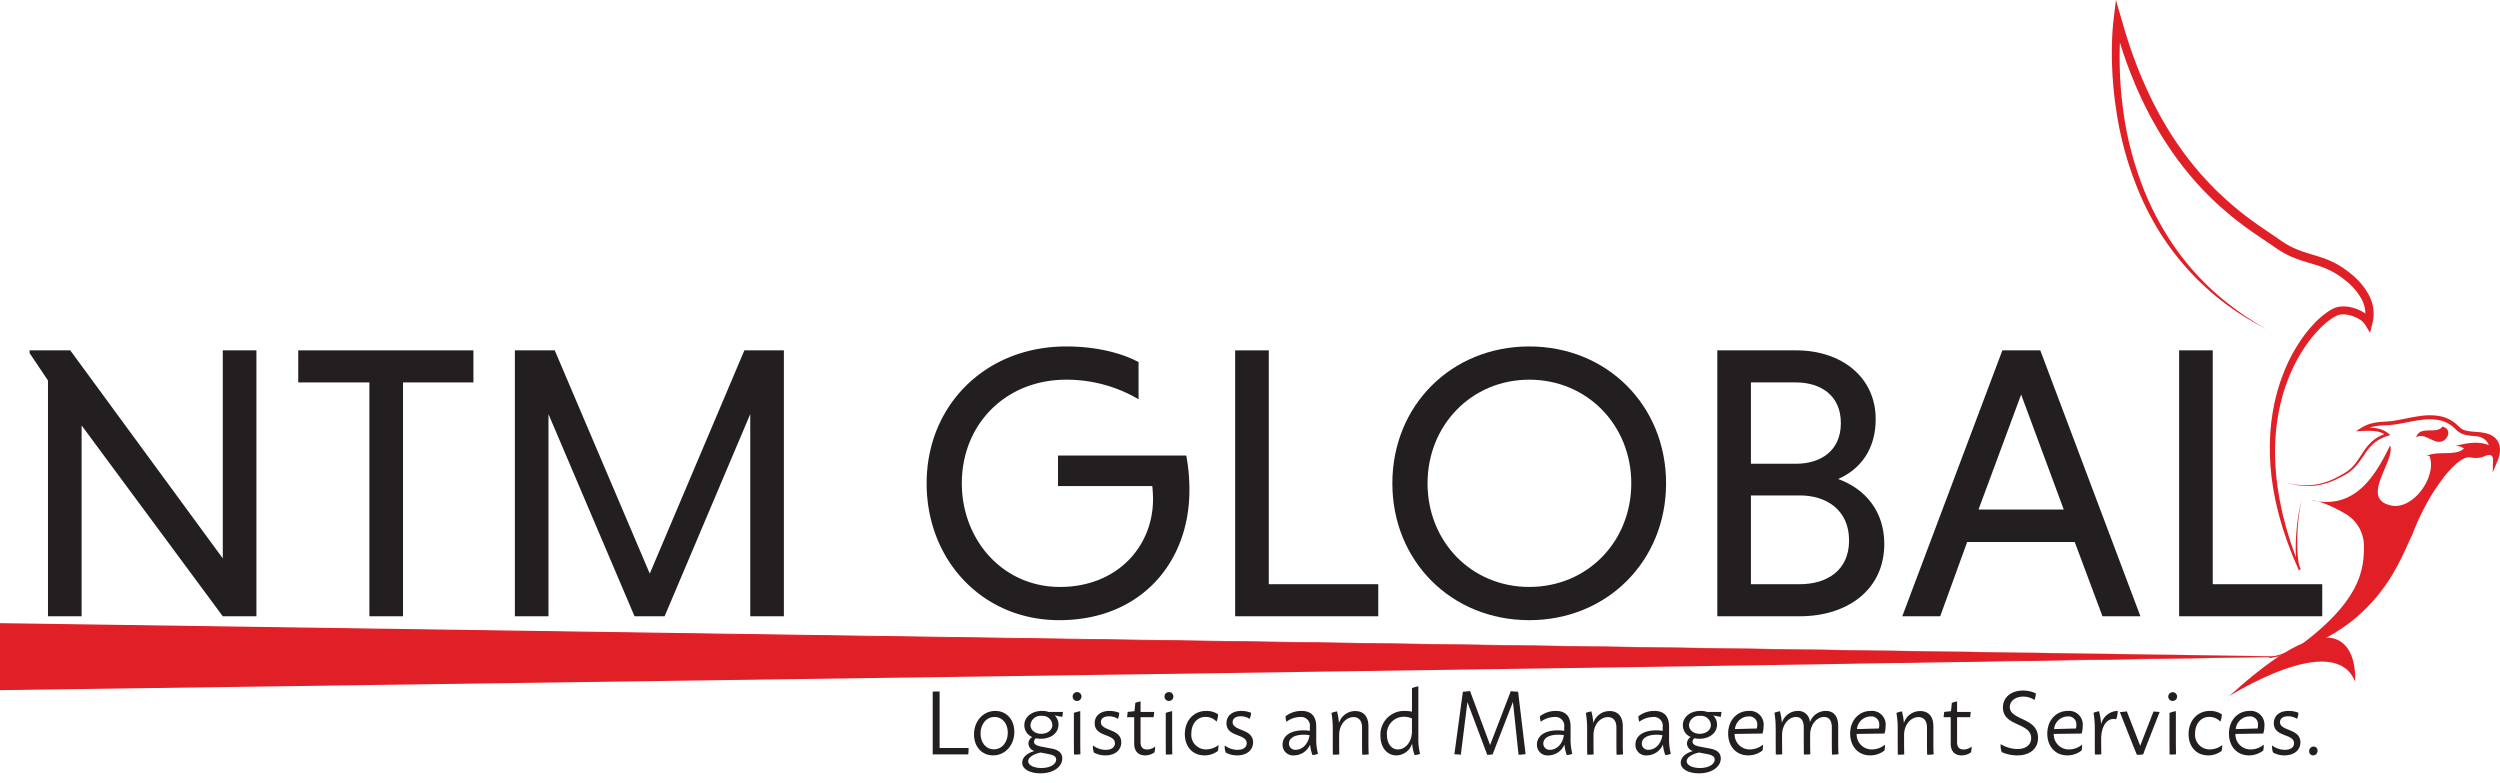 <svg id="Layer_1" data-name="Layer 1" xmlns="http://www.w3.org/2000/svg" viewBox="0 0 613.039 192.003">
  <defs>
    <style>
      .cls-1 {
        fill: #231f20;
      }

      .cls-2 {
        fill: #e01f26;
      }
    </style>
  </defs>
  <title>NTM logo</title>
  <g>
    <path class="cls-1" d="M257.817,191.83H249.1v-15.4c.856,0,1.469-.021,1.692-.035v13.875H257.9A11.782,11.782,0,0,1,257.817,191.83Z" transform="translate(-20.386 -6.845)"/>
    <path class="cls-1" d="M259.227,186.939c0-3.194,2.181-5.767,5.217-5.767,2.735,0,4.675,2.106,4.674,5.138,0,3.2-2.18,5.769-5.208,5.769C261.175,192.079,259.227,189.975,259.227,186.939Zm8.288-.432c-.008-2.208-1.307-3.853-3.274-3.845-2.064.007-3.418,1.835-3.41,4.073.008,2.18,1.288,3.859,3.269,3.853C266.161,190.582,267.523,188.765,267.515,186.508Z" transform="translate(-20.386 -6.845)"/>
    <path class="cls-1" d="M280.869,192.815c0,2.034-2.144,3.661-5.336,3.661-2.57,0-4.483-1.022-4.483-2.594,0-1.419,1.352-2.42,3.008-2.873a1.985,1.985,0,0,1-1.485-1.843,1.9,1.9,0,0,1,.933-1.59,3.1,3.1,0,0,1-1.937-2.893c0-2.122,1.944-3.512,4.316-3.512a5.293,5.293,0,0,1,1.651.249h3.5a8.742,8.742,0,0,1-.173,1.223l-1.851-.355a3.063,3.063,0,0,1,.935,2.241c0,2.123-1.935,3.473-4.311,3.473a5.685,5.685,0,0,1-1.225-.128,1.116,1.116,0,0,0-.466.851c0,.442.284.914,1.773,1.2l2.625.5C280.084,190.764,280.869,191.594,280.869,192.815Zm-1.5.28c0-.63-.446-1.066-1.762-1.319l-2.065-.4c-1.534.319-3.031,1.121-3.031,2.14,0,.964,1.418,1.656,3.222,1.656C277.855,195.176,279.372,194.281,279.372,193.1Zm-6.292-8.463c0,1.271,1.141,2.151,2.635,2.151,1.549,0,2.725-.893,2.725-2.2a2.381,2.381,0,0,0-2.63-2.193A2.455,2.455,0,0,0,273.079,184.633Z" transform="translate(-20.386 -6.845)"/>
    <path class="cls-1" d="M283.419,177.644a1.083,1.083,0,0,1,2.167-.014,1.082,1.082,0,0,1-1.1,1.1A1.058,1.058,0,0,1,283.419,177.644Zm1.908,14.162a7.927,7.927,0,0,1-1.58.049c-.011-.366-.026-1.479-.026-3.172v-7.023a10.781,10.781,0,0,1,1.562-.44v7.464C285.284,190.271,285.309,191.4,285.328,191.806Z" transform="translate(-20.386 -6.845)"/>
    <path class="cls-1" d="M288.637,191.383a3.862,3.862,0,0,1-.234-1.741,5.168,5.168,0,0,0,3.129,1.077c1.315,0,2.249-.569,2.249-1.618,0-1.091-1.032-1.5-2.231-1.963-1.256-.491-2.73-1.066-2.73-2.937,0-1.841,1.391-3.027,3.625-3.027a6.4,6.4,0,0,1,2.4.459,3.841,3.841,0,0,1-.342,1.489,3.962,3.962,0,0,0-2.2-.632c-1.133,0-1.971.5-1.971,1.43,0,1.02,1,1.43,2.189,1.914,1.287.525,2.821,1.153,2.821,3.045s-1.538,3.2-3.89,3.2A5.783,5.783,0,0,1,288.637,191.383Z" transform="translate(-20.386 -6.845)"/>
    <path class="cls-1" d="M303.475,191.333a3.829,3.829,0,0,1-2.3.746c-1.513,0-2.667-.857-2.667-2.892V182.71h-1.76a10.329,10.329,0,0,0,.152-1.288l1.677-.188.211-2.042a8.786,8.786,0,0,1,1.283-.361v2.592h3.339a10.328,10.328,0,0,1-.151,1.288h-3.188v6.126c0,1.274.6,1.793,1.586,1.793a3.233,3.233,0,0,0,1.986-.713A5.1,5.1,0,0,1,303.475,191.333Z" transform="translate(-20.386 -6.845)"/>
    <path class="cls-1" d="M305.947,177.644a1.083,1.083,0,0,1,2.167-.014,1.082,1.082,0,0,1-1.1,1.1A1.058,1.058,0,0,1,305.947,177.644Zm1.908,14.162a7.927,7.927,0,0,1-1.58.049c-.011-.366-.026-1.479-.026-3.172v-7.023a10.781,10.781,0,0,1,1.562-.44v7.464C307.812,190.271,307.837,191.4,307.855,191.806Z" transform="translate(-20.386 -6.845)"/>
    <path class="cls-1" d="M310.927,186.854c0-3.3,2.157-5.682,5.245-5.682a5.038,5.038,0,0,1,2.91.843,4.538,4.538,0,0,1-.382,1.777,3.652,3.652,0,0,0-2.706-1.151c-2.095,0-3.468,1.756-3.468,4.068a3.57,3.57,0,0,0,3.61,3.9,4.929,4.929,0,0,0,3.036-1.064,4.616,4.616,0,0,1-.148,1.439,5.393,5.393,0,0,1-3.3,1.094C312.9,192.079,310.927,190.018,310.927,186.854Z" transform="translate(-20.386 -6.845)"/>
    <path class="cls-1" d="M320.955,191.383a3.862,3.862,0,0,1-.234-1.741,5.168,5.168,0,0,0,3.129,1.077c1.315,0,2.249-.569,2.249-1.618,0-1.091-1.032-1.5-2.231-1.963-1.256-.491-2.73-1.066-2.73-2.937,0-1.841,1.391-3.027,3.625-3.027a6.4,6.4,0,0,1,2.4.459,3.839,3.839,0,0,1-.342,1.489,3.966,3.966,0,0,0-2.2-.632c-1.133,0-1.971.5-1.971,1.43,0,1.02,1,1.43,2.189,1.914,1.287.525,2.821,1.153,2.821,3.045s-1.537,3.2-3.89,3.2A5.783,5.783,0,0,1,320.955,191.383Z" transform="translate(-20.386 -6.845)"/>
    <path class="cls-1" d="M342.228,192a9.328,9.328,0,0,1-.583-2.588,4.348,4.348,0,0,1-3.949,2.671,2.574,2.574,0,0,1-2.8-2.66c0-2.014,1.76-3.488,5.126-3.488a10.166,10.166,0,0,1,1.558.125v-.91a2.164,2.164,0,0,0-2.382-2.486,5.725,5.725,0,0,0-3.357,1.169,4.743,4.743,0,0,1-.22-1.343,6.28,6.28,0,0,1,3.925-1.312c2.3,0,3.6,1.21,3.6,3.85v2.926a14.085,14.085,0,0,0,.424,3.721A3.432,3.432,0,0,1,342.228,192Zm-.721-4.878a8.651,8.651,0,0,0-1.391-.113c-2.477,0-3.655.962-3.655,2.174a1.522,1.522,0,0,0,1.7,1.52C339.581,190.7,341.165,189.479,341.507,187.118Z" transform="translate(-20.386 -6.845)"/>
    <path class="cls-1" d="M356.029,191.81a9.014,9.014,0,0,1-1.6.112c-.021-.229-.049-1.254-.049-3.208v-3.5c0-1.62-.787-2.524-2.084-2.524-1.848,0-3.531,1.8-3.531,4.438v1.588c0,1.588.025,2.716.044,3.123a7.922,7.922,0,0,1-1.579.049c-.012-.366-.027-1.479-.027-3.172v-3.278a22.527,22.527,0,0,0-.312-3.771,6.166,6.166,0,0,1,1.351-.378,15.553,15.553,0,0,1,.478,2.873,4.15,4.15,0,0,1,4-2.955c2.046,0,3.229,1.346,3.229,3.719v3.791C355.938,190.47,355.99,191.513,356.029,191.81Z" transform="translate(-20.386 -6.845)"/>
    <path class="cls-1" d="M367.274,192a9.719,9.719,0,0,1-.606-2.852,4.128,4.128,0,0,1-3.866,2.934c-2.358,0-3.914-2.026-3.914-4.833a5.811,5.811,0,0,1,6.036-6.073,8.315,8.315,0,0,1,1.7.181v-5.787a10.647,10.647,0,0,1,1.563-.441v12.823a14.126,14.126,0,0,0,.424,3.721A3.415,3.415,0,0,1,367.274,192Zm-.653-5.841v-3.142a5.121,5.121,0,0,0-1.972-.41,4.135,4.135,0,0,0-4.163,4.451c0,2.057,1.06,3.56,2.7,3.56C364.988,190.615,366.621,188.82,366.621,186.156Z" transform="translate(-20.386 -6.845)"/>
    <path class="cls-1" d="M392.754,191.911l-1.37-12.951-4.978,12.855a6.357,6.357,0,0,1-1.324.13L380.217,179l-1.613,12.92c-.527-.061-1.055-.1-1.582-.114l2.081-15.328c.589-.039,1.176-.1,1.762-.183l4.914,13.244,5.071-13.2c.6.064,1.2.1,1.8.118l1.834,15.3A9.128,9.128,0,0,1,392.754,191.911Z" transform="translate(-20.386 -6.845)"/>
    <path class="cls-1" d="M404.6,192a9.328,9.328,0,0,1-.583-2.588,4.348,4.348,0,0,1-3.949,2.671,2.574,2.574,0,0,1-2.8-2.66c0-2.014,1.76-3.488,5.126-3.488a10.166,10.166,0,0,1,1.558.125v-.91a2.164,2.164,0,0,0-2.382-2.486,5.725,5.725,0,0,0-3.357,1.169,4.743,4.743,0,0,1-.22-1.343,6.28,6.28,0,0,1,3.925-1.312c2.3,0,3.6,1.21,3.6,3.85v2.926a14.085,14.085,0,0,0,.424,3.721A3.432,3.432,0,0,1,404.6,192Zm-.721-4.878a8.651,8.651,0,0,0-1.391-.113c-2.477,0-3.655.962-3.655,2.174a1.522,1.522,0,0,0,1.7,1.52C401.95,190.7,403.534,189.479,403.876,187.118Z" transform="translate(-20.386 -6.845)"/>
    <path class="cls-1" d="M418.4,191.81a9.014,9.014,0,0,1-1.6.112c-.021-.229-.049-1.254-.049-3.208v-3.5c0-1.62-.787-2.524-2.084-2.524-1.848,0-3.531,1.8-3.531,4.438v1.588c0,1.588.025,2.716.044,3.123a7.922,7.922,0,0,1-1.579.049c-.012-.366-.027-1.479-.027-3.172v-3.278a22.527,22.527,0,0,0-.312-3.771,6.166,6.166,0,0,1,1.351-.378,15.553,15.553,0,0,1,.478,2.873,4.15,4.15,0,0,1,4-2.955c2.046,0,3.229,1.346,3.229,3.719v3.791C418.308,190.47,418.359,191.513,418.4,191.81Z" transform="translate(-20.386 -6.845)"/>
    <path class="cls-1" d="M428.752,192a9.328,9.328,0,0,1-.583-2.588,4.348,4.348,0,0,1-3.949,2.671,2.574,2.574,0,0,1-2.8-2.66c0-2.014,1.76-3.488,5.126-3.488a10.166,10.166,0,0,1,1.558.125v-.91a2.164,2.164,0,0,0-2.382-2.486,5.725,5.725,0,0,0-3.357,1.169,4.743,4.743,0,0,1-.22-1.343,6.28,6.28,0,0,1,3.925-1.312c2.3,0,3.6,1.21,3.6,3.85v2.926a14.085,14.085,0,0,0,.424,3.721A3.432,3.432,0,0,1,428.752,192Zm-.721-4.878a8.651,8.651,0,0,0-1.391-.113c-2.477,0-3.655.962-3.655,2.174a1.522,1.522,0,0,0,1.7,1.52C426.105,190.7,427.689,189.479,428.031,187.118Z" transform="translate(-20.386 -6.845)"/>
    <path class="cls-1" d="M442.348,192.815c0,2.034-2.144,3.661-5.336,3.661-2.57,0-4.483-1.022-4.483-2.594,0-1.419,1.352-2.42,3.009-2.873a1.985,1.985,0,0,1-1.485-1.843,1.9,1.9,0,0,1,.933-1.59,3.1,3.1,0,0,1-1.937-2.893c0-2.122,1.943-3.512,4.316-3.512a5.292,5.292,0,0,1,1.65.249h3.5a8.814,8.814,0,0,1-.173,1.223l-1.852-.355a3.062,3.062,0,0,1,.936,2.241c0,2.123-1.935,3.473-4.312,3.473a5.677,5.677,0,0,1-1.225-.128,1.116,1.116,0,0,0-.467.851c0,.442.284.914,1.773,1.2l2.625.5C441.563,190.764,442.348,191.594,442.348,192.815Zm-1.5.28c0-.63-.446-1.066-1.762-1.319l-2.065-.4c-1.534.319-3.031,1.121-3.031,2.14,0,.964,1.418,1.656,3.222,1.656C439.333,195.176,440.85,194.281,440.85,193.1Zm-6.292-8.463c0,1.271,1.141,2.151,2.635,2.151,1.549,0,2.725-.893,2.725-2.2a2.38,2.38,0,0,0-2.63-2.193A2.455,2.455,0,0,0,434.558,184.633Z" transform="translate(-20.386 -6.845)"/>
    <path class="cls-1" d="M452.681,189.448a4.555,4.555,0,0,1-.119,1.439,5.662,5.662,0,0,1-3.494,1.191c-2.9,0-4.91-2.168-4.91-5.341,0-3.188,2.087-5.565,5.067-5.565a3.356,3.356,0,0,1,3.625,3.708,6.225,6.225,0,0,1-.273,1.843l-6.831.094a3.685,3.685,0,0,0,3.752,3.8A5.033,5.033,0,0,0,452.681,189.448Zm-6.855-3.822,5.354-.143a3.882,3.882,0,0,0,.113-.89,1.939,1.939,0,0,0-2.17-2.066A3.41,3.41,0,0,0,445.825,185.626Z" transform="translate(-20.386 -6.845)"/>
    <path class="cls-1" d="M471.227,191.778a9.106,9.106,0,0,1-1.6.112c-.021-.229-.049-1.254-.049-3.208v-3.5c0-1.62-.676-2.524-1.909-2.524-1.726,0-3.41,1.8-3.41,4.438v1.588c0,1.588.025,2.715.044,3.123a7.92,7.92,0,0,1-1.579.049c-.012-.366-.026-1.479-.026-3.172v-3.5c0-1.62-.677-2.524-1.909-2.524-1.726,0-3.41,1.8-3.41,4.438v1.588c0,1.588.025,2.715.044,3.123a7.922,7.922,0,0,1-1.579.049c-.012-.366-.026-1.479-.026-3.172V185.4a22.632,22.632,0,0,0-.312-3.771,6.157,6.157,0,0,1,1.35-.378,15.555,15.555,0,0,1,.478,2.872,4.1,4.1,0,0,1,3.9-2.954,2.846,2.846,0,0,1,2.965,2.794,4.157,4.157,0,0,1,3.9-2.794c1.965,0,3.04,1.345,3.04,3.719v3.791C471.135,190.438,471.188,191.48,471.227,191.778Z" transform="translate(-20.386 -6.845)"/>
    <path class="cls-1" d="M482.6,189.448a4.555,4.555,0,0,1-.119,1.439,5.662,5.662,0,0,1-3.494,1.191c-2.9,0-4.91-2.168-4.91-5.341,0-3.188,2.087-5.565,5.067-5.565a3.356,3.356,0,0,1,3.625,3.708,6.225,6.225,0,0,1-.273,1.843l-6.831.094a3.685,3.685,0,0,0,3.752,3.8A5.033,5.033,0,0,0,482.6,189.448Zm-6.855-3.822,5.354-.143a3.882,3.882,0,0,0,.113-.89,1.939,1.939,0,0,0-2.17-2.066A3.41,3.41,0,0,0,475.745,185.626Z" transform="translate(-20.386 -6.845)"/>
    <path class="cls-1" d="M494.561,191.81a9,9,0,0,1-1.6.112c-.021-.229-.05-1.254-.05-3.208v-3.5c0-1.62-.787-2.524-2.084-2.524-1.847,0-3.531,1.8-3.531,4.438v1.588c0,1.588.025,2.716.044,3.123a7.922,7.922,0,0,1-1.579.049c-.012-.366-.026-1.479-.026-3.172v-3.278a22.632,22.632,0,0,0-.312-3.771,6.157,6.157,0,0,1,1.35-.378,15.553,15.553,0,0,1,.478,2.873,4.15,4.15,0,0,1,4-2.955c2.046,0,3.229,1.346,3.229,3.719v3.791C494.47,190.47,494.521,191.513,494.561,191.81Z" transform="translate(-20.386 -6.845)"/>
    <path class="cls-1" d="M503.693,191.333a3.826,3.826,0,0,1-2.295.746c-1.514,0-2.667-.857-2.667-2.892V182.71h-1.76a10.42,10.42,0,0,0,.151-1.288l1.677-.188.211-2.042a8.775,8.775,0,0,1,1.283-.361v2.592h3.339a10.236,10.236,0,0,1-.151,1.288h-3.187v6.126c0,1.274.6,1.793,1.586,1.793a3.231,3.231,0,0,0,1.986-.713A5.1,5.1,0,0,1,503.693,191.333Z" transform="translate(-20.386 -6.845)"/>
    <path class="cls-1" d="M511.247,191.27a4.323,4.323,0,0,1-.263-1.952,8.159,8.159,0,0,0,4.075,1.2c2.024,0,3.4-.969,3.4-2.688,0-1.828-1.553-2.551-3.282-3.345s-3.643-1.665-3.643-4.15c0-2.433,1.945-4.153,4.9-4.153a7.34,7.34,0,0,1,3.19.7,6.035,6.035,0,0,1-.352,1.619,4.879,4.879,0,0,0-2.771-.836c-1.885,0-3.277,1.063-3.277,2.546s1.379,2.155,3.009,2.921c1.775.832,3.908,1.836,3.908,4.637,0,2.728-2.048,4.309-5.1,4.309A8.991,8.991,0,0,1,511.247,191.27Z" transform="translate(-20.386 -6.845)"/>
    <path class="cls-1" d="M530.934,189.448a4.555,4.555,0,0,1-.119,1.439,5.662,5.662,0,0,1-3.494,1.191c-2.9,0-4.91-2.168-4.91-5.341,0-3.188,2.087-5.565,5.067-5.565a3.356,3.356,0,0,1,3.625,3.708,6.225,6.225,0,0,1-.273,1.843l-6.831.094a3.685,3.685,0,0,0,3.752,3.8A5.033,5.033,0,0,0,530.934,189.448Zm-6.855-3.822,5.354-.143a3.882,3.882,0,0,0,.113-.89,1.939,1.939,0,0,0-2.17-2.066A3.41,3.41,0,0,0,524.078,185.626Z" transform="translate(-20.386 -6.845)"/>
    <path class="cls-1" d="M539.282,183.227c-2.091-.518-3.654,1.539-3.657,4.845v.611c0,1.588.025,2.715.044,3.123a7.922,7.922,0,0,1-1.579.049c-.012-.366-.026-1.479-.026-3.172V185.4a22.632,22.632,0,0,0-.312-3.771,6.157,6.157,0,0,1,1.35-.378,15.815,15.815,0,0,1,.5,3.189,4.314,4.314,0,0,1,4.08-3.269A5.252,5.252,0,0,1,539.282,183.227Z" transform="translate(-20.386 -6.845)"/>
    <path class="cls-1" d="M549.973,181.422l-2.517,6.4c-1.289,3.273-1.514,4-1.514,4a8.246,8.246,0,0,1-1.543.12s-.335-.728-1.662-4.088l-2.523-6.388c.577-.044,1.144-.1,1.708-.183l3.273,8.445,3.263-8.414C548.963,181.37,549.469,181.405,549.973,181.422Z" transform="translate(-20.386 -6.845)"/>
    <path class="cls-1" d="M552.079,177.644a1.084,1.084,0,0,1,2.167-.014,1.082,1.082,0,0,1-1.1,1.1A1.058,1.058,0,0,1,552.079,177.644Zm1.908,14.162a7.922,7.922,0,0,1-1.579.049c-.012-.366-.027-1.479-.027-3.172v-7.023a10.806,10.806,0,0,1,1.563-.44v7.464C553.943,190.271,553.969,191.4,553.987,191.806Z" transform="translate(-20.386 -6.845)"/>
    <path class="cls-1" d="M557.06,186.854c0-3.3,2.157-5.682,5.245-5.682a5.039,5.039,0,0,1,2.909.843,4.529,4.529,0,0,1-.382,1.777,3.653,3.653,0,0,0-2.706-1.151c-2.095,0-3.468,1.756-3.468,4.068a3.57,3.57,0,0,0,3.609,3.9,4.926,4.926,0,0,0,3.035-1.064,4.6,4.6,0,0,1-.147,1.439,5.393,5.393,0,0,1-3.3,1.094C559.036,192.079,557.06,190.018,557.06,186.854Z" transform="translate(-20.386 -6.845)"/>
    <path class="cls-1" d="M575.482,189.448a4.555,4.555,0,0,1-.119,1.439,5.662,5.662,0,0,1-3.494,1.191c-2.9,0-4.91-2.168-4.91-5.341,0-3.188,2.087-5.565,5.067-5.565a3.356,3.356,0,0,1,3.625,3.708,6.225,6.225,0,0,1-.273,1.843l-6.831.094a3.685,3.685,0,0,0,3.752,3.8A5.033,5.033,0,0,0,575.482,189.448Zm-6.855-3.822,5.354-.143a3.882,3.882,0,0,0,.113-.89,1.939,1.939,0,0,0-2.17-2.066A3.41,3.41,0,0,0,568.627,185.626Z" transform="translate(-20.386 -6.845)"/>
    <path class="cls-1" d="M580.6,192.079a5.789,5.789,0,0,1-2.822-.7,3.861,3.861,0,0,1-.233-1.741,5.168,5.168,0,0,0,3.129,1.077c1.315,0,2.249-.569,2.249-1.618,0-1.091-1.032-1.5-2.23-1.963-1.257-.491-2.731-1.066-2.731-2.937,0-1.841,1.392-3.027,3.625-3.027a6.4,6.4,0,0,1,2.405.459,3.857,3.857,0,0,1-.342,1.489,3.966,3.966,0,0,0-2.2-.632c-1.134,0-1.971.5-1.971,1.43,0,1.02,1,1.43,2.188,1.914,1.287.525,2.821,1.153,2.821,3.045s-1.538,3.2-3.891,3.2Z" transform="translate(-20.386 -6.845)"/>
    <path class="cls-1" d="M586.631,191.056a1.1,1.1,0,0,1,1.081-1.144.959.959,0,0,1,.972,1.02,1.1,1.1,0,0,1-1.083,1.147A.96.96,0,0,1,586.631,191.056Z" transform="translate(-20.386 -6.845)"/>
  </g>
  <g>
    <path class="cls-1" d="M40.4,111.17v46.793H32.15V100.144l-4.507-6.712V92.76h9.972l37.4,51.012V92.76h8.246v65.2H75.011Z" transform="translate(-20.386 -6.845)"/>
    <path class="cls-1" d="M110.97,100.623H93.519V92.76h42.957v7.863h-17.26v57.34H110.97Z" transform="translate(-20.386 -6.845)"/>
    <path class="cls-1" d="M175.981,157.963l-21.1-49.573v49.573H146.64V92.76h9.78l23.3,54.751,23.2-54.751h9.685v65.2h-8.246V108.39l-21,49.573Z" transform="translate(-20.386 -6.845)"/>
    <path class="cls-1" d="M299.58,104.746a34.875,34.875,0,0,0-17.739-4.795c-14.863,0-25.6,10.932-25.6,25.41,0,13.808,9.973,25.41,24.068,25.41,13.9,0,22.821-9.78,22.821-21.574,0-.768-.1-2.493-.191-3.165H279.828v-7.479h31.451a45.478,45.478,0,0,1,.767,8.533c0,17.548-11.794,31.835-31.93,31.835-18.794,0-32.505-14.671-32.505-33.561,0-19.081,14.383-33.561,34.231-33.561,7.191,0,13.424,1.534,17.739,3.836Z" transform="translate(-20.386 -6.845)"/>
    <path class="cls-1" d="M323.265,157.963V92.76h8.247V150.1h26.848v7.863Z" transform="translate(-20.386 -6.845)"/>
    <path class="cls-1" d="M395.374,91.8c19.081,0,33.56,14.479,33.56,33.561s-14.479,33.561-33.56,33.561-33.561-14.479-33.561-33.561S376.292,91.8,395.374,91.8Zm0,58.971c14.286,0,25.025-11.123,25.025-25.41,0-14.191-10.739-25.41-25.025-25.41-14.191,0-24.931,11.219-24.931,25.41C370.443,139.648,381.183,150.771,395.374,150.771Z" transform="translate(-20.386 -6.845)"/>
    <path class="cls-1" d="M441.5,92.76h19.369c11.027,0,19.465,6.521,19.465,16.876,0,7.384-3.739,12.273-9.205,14.671,6.616,2.4,11.315,7.862,11.315,15.917,0,11.219-9.014,17.739-20.712,17.739H441.5Zm19.273,7.863H449.742v19.944h11.026c5.945,0,11.027-3.068,11.027-9.973S466.714,100.623,460.769,100.623Zm.959,27.711H449.742V150.1h11.985c6.521,0,12.082-3.26,12.082-10.739S468.248,128.334,461.728,128.334Z" transform="translate(-20.386 -6.845)"/>
    <path class="cls-1" d="M529.138,139.744H502.769l-6.616,18.219h-9.3L511.4,92.76h9.3l24.547,65.2h-9.3Zm-23.588-7.958h20.9L516,103.595Z" transform="translate(-20.386 -6.845)"/>
    <path class="cls-1" d="M554.741,157.963V92.76h8.246V150.1h26.848v7.863Z" transform="translate(-20.386 -6.845)"/>
  </g>
  <g>
    <path class="cls-2" d="M583.41,167.866l-281.417,4.011L20.576,175.889q0-4.011,0-8.023t0-8.022l281.417,4.011,281.417,4.011Z" transform="translate(-20.386 -6.845)"/>
    <path class="cls-2" d="M583.785,167.866,442.936,170.1,302,172.16,20.579,176.079l-.193,0v-.193l.005-16.045v-.188l.188,0,562.832,8.207Zm-.375,0L20.573,160.029l.187-.185.005,16.045-.193-.19,281.416-4.1,140.479-1.954,140.568-1.775Z" transform="translate(-20.386 -6.845)"/>
  </g>
  <path class="cls-2" d="M632.672,114.722a4.488,4.488,0,0,0-2.305-1.524,11.8,11.8,0,0,0-2.545-.424l-1.224-.1-.581-.064-.593-.095a4.6,4.6,0,0,1-1.056-.324,3.551,3.551,0,0,1-.884-.624c-.287-.261-.612-.572-.925-.836a9.092,9.092,0,0,0-1.07-.773,8.6,8.6,0,0,0-2.424-.988,14.346,14.346,0,0,0-5.094-.126c-1.666.213-3.287.573-4.9.881-.8.152-1.605.3-2.4.394-.778.1-1.618.107-2.452.187a13.584,13.584,0,0,0-2.513.427,8.681,8.681,0,0,0-2.358,1.058l-1.256.806,1.485-.062a19.329,19.329,0,0,1,3.2.029,6.507,6.507,0,0,1,1.5.358,5.818,5.818,0,0,1,.689.321c.029.017.054.039.083.056a9.553,9.553,0,0,0-2.7,1.529,12.612,12.612,0,0,0-2.468,2.854c-.693,1.031-1.319,2.083-2.085,3.017a9.526,9.526,0,0,1-1.26,1.285,9.634,9.634,0,0,1-1.5,1.015q-.792.471-1.606.894c-.542.283-1.1.538-1.659.776a17.358,17.358,0,0,1-1.729.6,15.256,15.256,0,0,1-1.789.394,16.065,16.065,0,0,1-1.826.171l-.919.009-.92-.046c-.61-.058-1.224-.115-1.828-.23-.609-.087-1.206-.245-1.808-.375.6.15,1.188.329,1.8.437.6.137,1.216.215,1.829.3l.925.077.928.021a16.766,16.766,0,0,0,1.855-.126,15.868,15.868,0,0,0,1.829-.353,18.442,18.442,0,0,0,1.776-.566c.578-.228,1.15-.473,1.707-.746s1.107-.561,1.647-.863a9.592,9.592,0,0,0,2.94-2.336,33.49,33.49,0,0,0,2.177-3.019,12.081,12.081,0,0,1,2.386-2.684,9.279,9.279,0,0,1,3.163-1.6l.644-.191-.525-.416a6.139,6.139,0,0,0-.715-.5,6.228,6.228,0,0,0-.782-.38,7.212,7.212,0,0,0-1.662-.428,12.189,12.189,0,0,0-1.42-.105c.16-.053.313-.121.477-.164a12.9,12.9,0,0,1,2.361-.359c.808-.066,1.62-.061,2.481-.151.839-.089,1.664-.224,2.479-.377,1.63-.3,3.233-.651,4.839-.847a13.356,13.356,0,0,1,4.738.13,7.579,7.579,0,0,1,2.131.88,7.909,7.909,0,0,1,.93.677c.316.27.584.532.905.827a4.6,4.6,0,0,0,1.128.795,5.55,5.55,0,0,0,1.3.411l.626.105.647.076,1.24.105a10.84,10.84,0,0,1,2.32.393,3.44,3.44,0,0,1,1.756,1.152,2.963,2.963,0,0,1,.518,1.985,5.269,5.269,0,0,1-.074.586,1.714,1.714,0,0,0-.53-.431,2.186,2.186,0,0,0-1.329-.183,4.618,4.618,0,0,0-1.114.326,4.391,4.391,0,0,1-1.771.372,5.076,5.076,0,0,1-.911-.072l-.252-.047c-.084-.014-.157-.029-.289-.04a2.869,2.869,0,0,0-.639.017,5.322,5.322,0,0,0-2.1.849,12.448,12.448,0,0,0-1.677,1.319,25.651,25.651,0,0,0-2.791,3.091,50.178,50.178,0,0,0-4.451,6.935,58.825,58.825,0,0,0-3.382,7.478c-.508,1.035-.959,2.076-1.425,3.106s-.948,2.072-1.448,3.092-1.026,2.026-1.591,3.009-1.152,1.952-1.78,2.9-1.291,1.863-2,2.746q-.52.673-1.082,1.31c-.363.435-.747.852-1.137,1.263s-.784.818-1.19,1.215-.819.783-1.242,1.161-.85.752-1.29,1.109l-.657.542-.68.511c-.9.695-1.842,1.327-2.8,1.943l-1.453.891-1.49.831c-.5.278-1.013.517-1.519.779s-1.023.5-1.544.728c-1.031.485-2.1.891-3.157,1.31-.532.2-1.076.378-1.614.568s-1.077.376-1.627.53l-1.64.491-1.659.428c-.193.052-.388.094-.582.138.047.008.072.041.112.058a.494.494,0,0,1,.173-.035.474.474,0,0,1,.244.068c.034-.008.069-.013.1-.022l1.675-.389,1.659-.452c.556-.142,1.1-.316,1.649-.493s1.1-.34,1.637-.532c1.078-.4,2.162-.779,3.214-1.242.532-.218,1.061-.442,1.577-.7s1.046-.481,1.555-.749l1.523-.814,1.486-.881c.977-.609,1.945-1.238,2.867-1.929l.7-.511.675-.54c.454-.357.9-.721,1.33-1.108s.871-.758,1.281-1.164.837-.8,1.231-1.219.8-.831,1.178-1.27.763-.867,1.124-1.318c.738-.89,1.421-1.822,2.083-2.769s1.277-1.926,1.858-2.924,1.132-2.013,1.653-3.04,1-2.073,1.479-3.117.938-2.09,1.439-3.095l.012-.024.009-.026a57.8,57.8,0,0,1,3.366-7.349A49.082,49.082,0,0,1,619.7,123.8a24.556,24.556,0,0,1,2.684-2.948,11.423,11.423,0,0,1,1.532-1.194,4.256,4.256,0,0,1,1.651-.678,1.94,1.94,0,0,1,.38-.01,1.777,1.777,0,0,1,.215.031l.25.048a6.128,6.128,0,0,0,1.119.093,5.332,5.332,0,0,0,2.192-.461,1.986,1.986,0,0,1,1.5-.189.819.819,0,0,1,.376.468,2.142,2.142,0,0,1,.122.772l-.081,2.964,1.135-2.716a7.9,7.9,0,0,0,.645-2.568A4.041,4.041,0,0,0,632.672,114.722Z" transform="translate(-20.386 -6.845)"/>
  <path class="cls-2" d="M627.021,113.585c1.4.281,3,.7,3.679,2.415-2.7-1.074-5.577-.47-8.3.21a3.267,3.267,0,0,1,2.167.6c-1.809,1.972-6.639.478-9.086,1.841a6.354,6.354,0,0,1,.65.023c1.941,4.812-3.878,13.243-9.33,12.138-8.021-1.626,1.085-10.959-.329-14.736-3.919,8.1-8.939,15.8-19.277,13.422,2.327.162,6.054,2.005,8.14,3.234a9.148,9.148,0,0,1,4.724,8.193c-.014,5.644-.75,13.857-17.977,25.841a44.342,44.342,0,0,0,23.22-17.227s6.179-9.924,6.741-13.483c0,0,4.866-12.077,9.362-15.073,0,0,3-2.715,4.871-2.529a8.988,8.988,0,0,0,2.994-.188s3.745-1.872,2.715,2.809c0,0,2.247-4.868.093-6.272C632.077,114.8,628.425,112.461,627.021,113.585Z" transform="translate(-20.386 -6.845)"/>
  <path class="cls-2" d="M619.4,111.483c2.457.578,1.234,3.84-1.082,3.71-1.713-.1-3.646-2.278-5.477-1.092.99-3.122,5.018-.517,6.56-2.737" transform="translate(-20.386 -6.845)"/>
  <path class="cls-2" d="M584.889,129.688a5.708,5.708,0,0,0-.329,1.012c-.087.345-.153.695-.217,1.044-.124.7-.217,1.4-.3,2.111-.157,1.412-.253,2.831-.3,4.25s-.047,2.84.034,4.251c.043.7.108,1.409.218,2.1a6.59,6.59,0,0,0,.561,1.959l-.478.232-.964-2.253c-.326-.749-.645-1.5-.924-2.27l-.873-2.291-.786-2.325-.39-1.165-.341-1.179c-.221-.789-.466-1.57-.668-2.364l-.579-2.391c-.2-.8-.327-1.607-.494-2.41l-.232-1.21-.176-1.219c-.111-.813-.252-1.624-.315-2.444s-.176-1.635-.222-2.456L577,118.205l-.009-2.471c.019-.823.066-1.646.1-2.47s.141-1.644.21-2.467.218-1.636.325-2.455c.129-.815.3-1.625.444-2.439.184-.806.371-1.611.572-2.414a47.36,47.36,0,0,1,1.53-4.727A44.046,44.046,0,0,1,582.2,94.22a42.7,42.7,0,0,1,2.589-4.271,33.348,33.348,0,0,1,3.181-3.888,18.952,18.952,0,0,1,3.985-3.243l.6-.316.038-.02.019-.009.051-.024.07-.03.14-.059c.1-.041.256-.091.382-.133a5.927,5.927,0,0,1,1.44-.236,8.738,8.738,0,0,1,2.722.344,10.4,10.4,0,0,1,2.478,1.057,6.2,6.2,0,0,1,2.141,1.964l-1.831.274a7.649,7.649,0,0,0-.72-5.435,15.006,15.006,0,0,0-3.815-4.469c-.38-.314-.807-.649-1.182-.91-.43-.29-.877-.63-1.286-.853a19.037,19.037,0,0,0-2.648-1.346c-1.853-.767-3.878-1.254-5.948-1.939a27.684,27.684,0,0,1-3.066-1.223,22.94,22.94,0,0,1-2.876-1.665c-.469-.313-.886-.605-1.32-.911L576.056,66l-2.634-1.782a81.583,81.583,0,0,1-10.009-8.014Q561.077,54,558.941,51.6c-1.432-1.593-2.786-3.254-4.073-4.964-1.3-1.7-2.5-3.475-3.665-5.267-.573-.9-1.127-1.817-1.679-2.732-.522-.932-1.076-1.847-1.573-2.792-1.013-1.88-1.977-3.787-2.858-5.73-.44-.972-.884-1.942-1.28-2.932s-.824-1.967-1.19-2.968c-.772-1.987-1.467-4-2.122-6.026-.312-1.017-.65-2.028-.941-3.051l-.865-3.071,1.94-.123c-.227,1.77-.349,3.634-.421,5.464s-.075,3.682-.042,5.525a93.519,93.519,0,0,0,.862,11.025,81.448,81.448,0,0,0,5.841,21.284,70.454,70.454,0,0,0,5.18,9.776,63.628,63.628,0,0,0,6.7,8.82c1.236,1.378,2.547,2.689,3.9,3.951s2.782,2.451,4.232,3.61c1.477,1.122,2.964,2.238,4.524,3.251,1.542,1.041,3.146,1.985,4.762,2.909-1.65-.861-3.293-1.744-4.878-2.726-1.6-.956-3.142-2.013-4.656-3.106-1.491-1.122-2.969-2.269-4.367-3.512s-2.768-2.519-4.058-3.875a64.625,64.625,0,0,1-7.052-8.743c-1.059-1.549-2.027-3.161-2.936-4.8s-1.756-3.32-2.529-5.031a82.9,82.9,0,0,1-6.327-21.56A95.246,95.246,0,0,1,538.3,22.982c-.075-1.879-.071-3.76-.02-5.643s.159-3.747.388-5.672l.573-4.822,1.368,4.7.878,3.016c.295,1,.636,1.994.951,2.992.662,1.985,1.362,3.958,2.136,5.9.368.979.783,1.938,1.192,2.9s.841,1.912,1.279,2.86c.868,1.9,1.816,3.76,2.81,5.593.488.922,1.031,1.813,1.543,2.721.541.89,1.083,1.781,1.645,2.658,1.142,1.742,2.31,3.469,3.583,5.117,1.256,1.659,2.578,3.269,3.972,4.813s2.838,3.042,4.355,4.464,3.08,2.8,4.7,4.1,3.3,2.536,5.023,3.728l2.606,1.774,1.329.9c.428.3.875.618,1.284.891a20.845,20.845,0,0,0,2.594,1.515,25.49,25.49,0,0,0,2.809,1.129c1.933.652,4.028,1.158,6.081,2.011a19.842,19.842,0,0,1,2.98,1.542c.511.3.9.606,1.342.91.487.348.886.67,1.318,1.031a17.013,17.013,0,0,1,4.294,5.151,10.258,10.258,0,0,1,1.05,3.336,9.5,9.5,0,0,1-.216,3.516l-.589,2.355-1.242-2.082a4.34,4.34,0,0,0-1.442-1.291,8.442,8.442,0,0,0-2-.868,6.8,6.8,0,0,0-2.1-.289,4,4,0,0,0-.966.146c-.066.024-.109.032-.2.065l-.141.058-.07.029c.059-.025.008,0,.017-.006l-.015.008-.03.015-.48.246a17.971,17.971,0,0,0-3.594,2.873,31.648,31.648,0,0,0-3.061,3.615,40.849,40.849,0,0,0-2.544,4.036,42.177,42.177,0,0,0-2.032,4.334,45.8,45.8,0,0,0-1.557,4.537c-.207.774-.4,1.551-.594,2.329-.156.787-.333,1.57-.473,2.359-.117.794-.262,1.584-.358,2.381-.08.8-.187,1.6-.246,2.4s-.106,1.6-.139,2.408l-.033,2.414.079,2.416c.032.806.119,1.608.176,2.413s.173,1.6.268,2.4l.151,1.2.2,1.195c.142.795.245,1.6.419,2.387l.5,2.374c.176.79.4,1.569.594,2.355l.3,1.177.353,1.162.712,2.325.8,2.3c.256.77.551,1.526.854,2.279l.893,2.267-.478.232a7.017,7.017,0,0,1-.564-2.141c-.1-.717-.142-1.434-.168-2.15-.044-1.433-.007-2.862.091-4.285s.242-2.844.449-4.255c.1-.706.221-1.408.371-2.106.076-.348.154-.7.253-1.038A5.668,5.668,0,0,1,584.889,129.688Z" transform="translate(-20.386 -6.845)"/>
  <path class="cls-2" d="M567.008,177.569s25.835-16.464,30.9-3.547C597.908,174.022,599.934,147.427,567.008,177.569Z" transform="translate(-20.386 -6.845)"/>
</svg>
